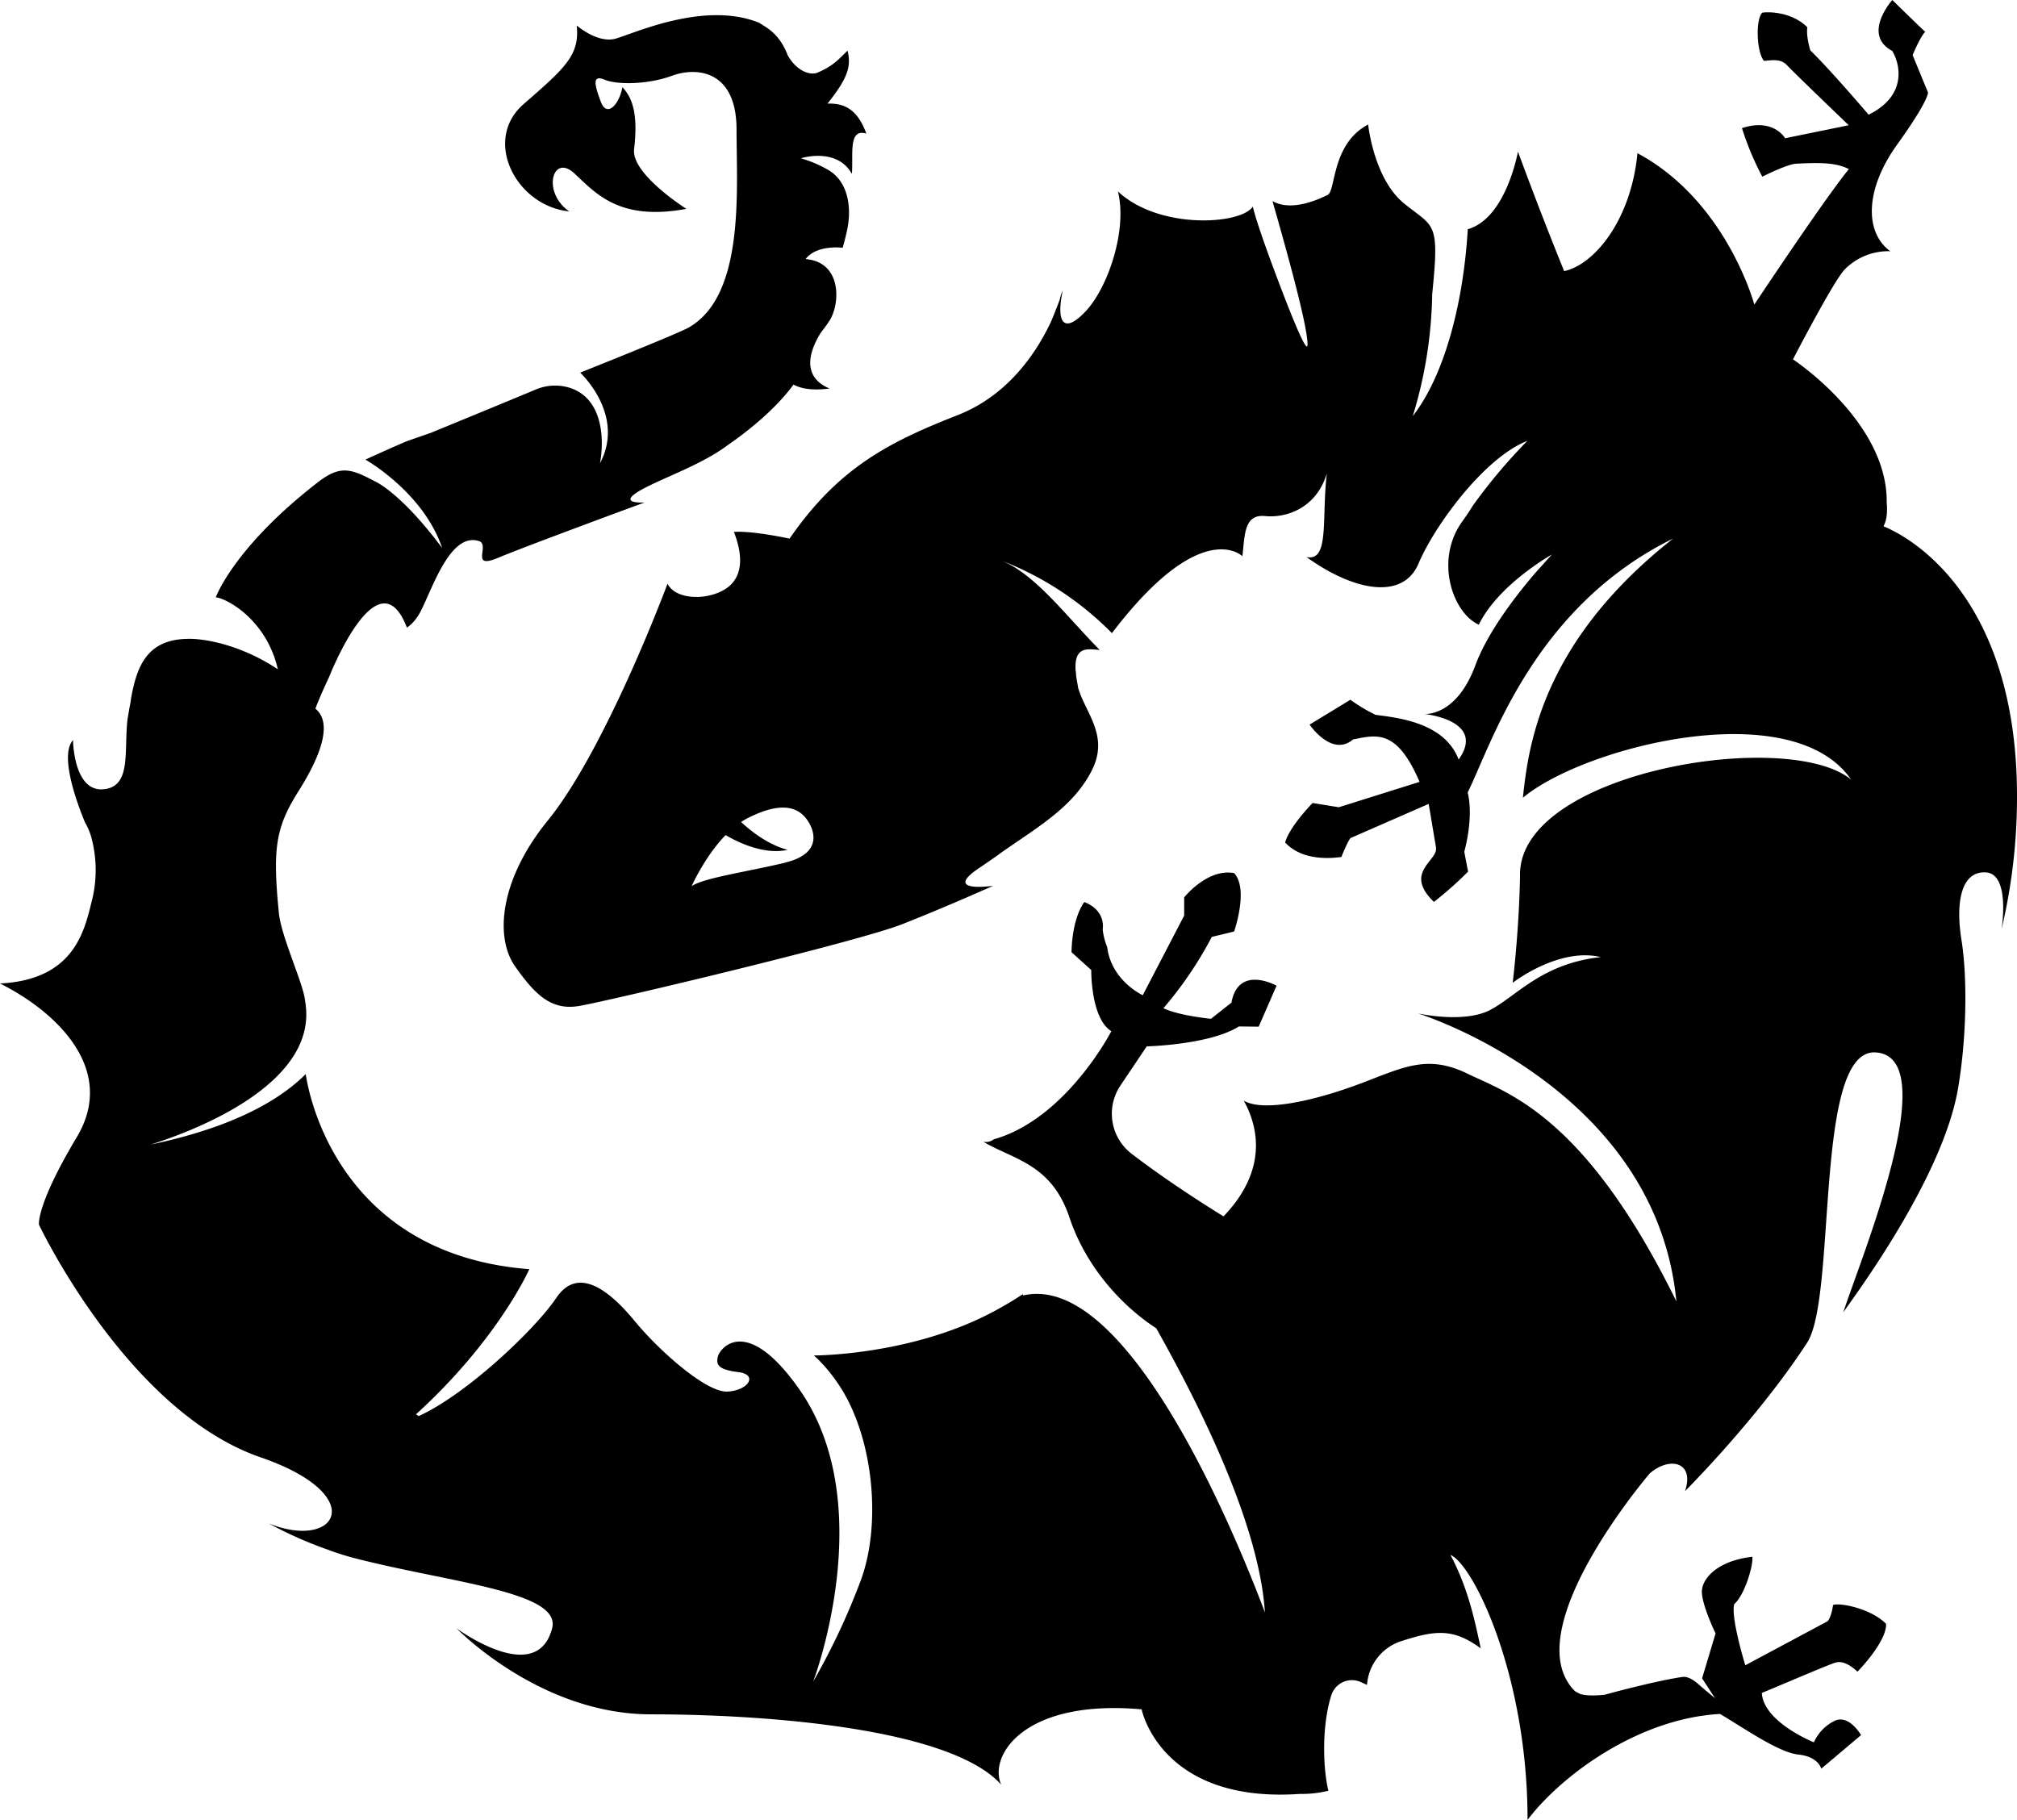 <svg xmlns="http://www.w3.org/2000/svg" viewBox="0 0 747.71 674.61"><title>monegros</title><path d="M752.87,316A27.83,27.83,0,0,0,750,314.7a11.44,11.44,0,0,0,1.19-4.15,23.16,23.16,0,0,0,0-4.56c.48-30.06-34.75-53.19-34.75-53.19s15-29,19.13-33.28a22.66,22.66,0,0,1,16.94-6.81c-9.45-6.89-9.54-22.69,2.52-39.5s11.46-19.38,11.46-19.38L760.8,140s2.89-7,4.67-8.61c-3.55-3.35-12.21-11.82-12.21-11.82s-11.42,12.8,0,18.9c3.15,5.32,5.28,16.72-8.78,23.62C729,144,722.87,138.24,722.87,138.24s-1.65-5.31-1.09-8.54c-5.93-6-15.19-5.8-16.76-5.4-2.56,2.75-2,14.82.69,17.84,3-.23,6.2-.91,8.56,1.65S737.11,166,737.11,166l-23.58,4.82s-4.28-7.61-16-3.75a107.39,107.39,0,0,0,7.54,18s8.9-4.51,12.46-4.81c8.58-.41,14.7-.53,19.63,2-9.45,11.63-35.05,50.23-35.05,50.23s-10.24-38.4-43.32-56.12c-2.36,24.81-16,41.35-27.17,43.71-9.2-22.58-17.13-44.3-17.13-44.3s-4.34,24.74-18.6,28.76c-1.49,25.58-8,53.35-20.39,69.3a162.28,162.28,0,0,0,7.2-45.21h0c2.79-27.42.78-24.51-10.45-33.66s-13.29-29.23-13.29-29.23c-13.59,7.09-11.95,24.57-15,26.08s-13.38,6.41-20.47,2.28c5.15,18,13,46.07,13,53.16,0,4.88-7.68-15-12.48-27.85h0l-.55-1.48c-1.55-4.2-6-16.3-7.25-21.78-4.33,6.69-34.65,8.7-50-5.6,3.56,14.41-3.75,35.63-11.9,44.35s-11.18,4.36-8.53-7.77c-.06.27-.16.63-.29,1,.2-.67.29-1,.29-1a17.1,17.1,0,0,0-1.14,3.5c-1.29,3.51-3.16,8-3.16,8-5.17,11.13-15.63,27.36-34.64,34.82-25.44,10-44.12,19.38-62.36,45.8-7.74-1.59-15.61-2.79-20.64-2.49,4.1,10.55,2.79,18.3-4.51,21.95s-17.52,2.67-20.09-2.75c-6.71,17.79-26.25,65.5-44.34,87.73s-19.66,43.51-12.18,54.14,13.46,16.34,23.52,14.72,103.29-23.75,120.08-30.38,33.62-14.2,33.62-14.2-18.83,2.72-5.52-6.37c3.13-2.14,5.93-4,8.4-5.86,14.16-9.87,27-17.2,33.76-30.67,6.43-12.85-2.47-21.15-5.15-30.59-.05-.46-.13-.91-.22-1.37-.22-1.11-.38-2.11-.5-3a16.46,16.46,0,0,0-.2-2c-.58-9.15,4.64-7.91,8.95-7.58-12.44-12.54-23.77-28-36.37-33.1a116.32,116.32,0,0,1,40.89,26.87c33.26-43.7,48.36-28.51,48.36-28.51.93-7.81.54-15.68,8.41-14.9s19-2.88,22.89-15.81c-2,16.86,1.09,32.77-7.55,31,17.74,12.78,35.84,16,41.56,2.38S601.84,289.3,618,283a201.26,201.26,0,0,0-20.36,24.22c-.87,1.45-2.07,3.29-3.8,5.69-10.39,14.45-3.45,34,6.15,38.25,7.23-14.91,27.07-26,27.07-26L620.9,332c-6.85,8-17.57,21.7-22.21,34.26-7.09,19.17-18.91,18-18.91,18s23.09,2.3,12.73,16.9c-5.24-13.76-22.52-15.48-30.82-16.58a64.1,64.1,0,0,1-9.32-5.58l-15.12,9.2s8.22,12.2,16.12,5.51c8.7-1.73,16.2-4,24.65,15.73l-29.94,9.4-9.71-1.57s-8.6,8.74-10.18,14.64c5.12,5.52,13.34,6.4,20.85,5.37,2.36-5.89,3.36-7,3.36-7l29-12.68s1.86,11.09,2.71,16.13-12.19,9.17-.77,20.2A132.21,132.21,0,0,0,596,442.7l-1.41-7.34s3.62-12.57,1.26-22c8.77-17.54,24.12-68.51,76.11-94.11-1,.82-2,1.63-3,2.44l-.26.2h0c-45.85,37.67-50.38,74.85-52.38,93.44C639,396.37,716,376.75,738,408.59c-23.5-19.33-123.93-2.72-122.74,35.88-.4,20.87-2.72,39.45-2.72,39.45s17.06-13.27,32.65-9.52c-21.66,2.36-30.93,14.18-40.77,19.48s-27,1.39-27,1.39,88.23,27.34,95.8,106.77c-33.79-68.84-62.33-77.1-77.49-84.45s-24-2.13-40.46,4-35.35,10.34-42.43,6c3.93,7.16,10.63,24-7.49,42.93-15-9.27-26.25-17.23-34-23.15A18.72,18.72,0,0,1,467.14,522l9.74-14.51s23.31-.54,34.16-7.38l7.34.08L525,485s-14.13-7.93-16.71,6.27l-7.59,6s-11.91-1.14-17.63-3.93A141.12,141.12,0,0,0,501,466.91l8.27-2s5.51-15.75,0-21.65c-9.91-1.84-18.51,9-18.51,9V459l-15.36,29.53s-11.61-5.31-13.19-17.86a25.29,25.29,0,0,1-1.67-6.56s1.47-6.87-6.8-10.13c-4.84,6.83-4.73,18.62-4.73,18.62l7.3,6.58s-.25,17.91,7.45,22.69c0,0-16.71,32.5-43.62,40.1a4.84,4.84,0,0,1-3.81.91c11.42,6.69,25.27,8.19,31.93,28.12s21.4,34.13,32.15,41c9.72,17.42,37.92,68.31,40.28,105.33C503,670.52,466,591.76,431.11,599.83c-.06-.16-.13-.31-.2-.46-2.68,1.82-6,3.81-10,6-30.89,16.83-67.46,16.72-67.46,16.72s.34.27.95.82l.72.69a59.93,59.93,0,0,1,7,8.46c13.33,19,16.85,52.48,8.48,74.14A253.53,253.53,0,0,1,353.22,743s25-65.47-5.17-108.43c-19.51-27.76-29.36-15.25-30.15-12.1s.25,4.89,7.61,5.79,3.81,6.81-4.07,7.21-25.32-15.15-34.32-26.08-20.91-20.9-29.13-8.63c-7.74,11.53-33.17,35.71-51,43.8l-1-.66c30.57-27.8,42-53.8,42-53.8-75-5.82-82.86-72.35-82.86-72.35-15,15-39.46,22.36-57.49,26.15,19.51-6.16,57.22-22.07,57.68-47.76a29.53,29.53,0,0,0-.48-5.74c-.49-5.74-8.72-23.47-9.65-32.09-2.43-24.16-1.23-32,7.24-45.41,9.41-14.9,12.17-25.85,6.26-30.61,1.44-3.78,3.38-8.1,5.06-11.67,0,0,18.13-46.34,28.88-18.35a15.76,15.76,0,0,0,4.13-4.4c4.4-6.81,11.2-31.72,22.84-27.62,3.68,1.74-3.6,10.49,6.84,6.11s54.33-20.52,54.33-20.52-12.4.88.83-5.79c8.28-4.17,20.89-8.7,29.78-15.33,6.7-4.62,17.46-12.89,24.55-22.56,3.88,2.09,9,2,13.35,1.45-11-4.66-6.94-14.69-3.3-20.59,1.1-1.46,2.26-2.94,3.3-4.57,4-6.25,4.7-21.71-8.86-22.84,4.15-5.46,13.74-4.18,13.74-4.18s.86-2.86,1.66-6.62c1.71-8.15.48-17.44-6.52-21.95a45.39,45.39,0,0,0-10.63-4.61s13.31-4.26,18.9,5.79c.6-7.07-1.46-17,5.37-14.94-3.4-9.36-8.48-11.3-14.41-11.12,7.66-9.58,8.84-13.91,7.44-19.64-3.79,3.77-5.71,5.83-11.14,8.16-2.91,1.19-8-.85-11.09-6.54-3.13-8.24-8.25-10.36-10.52-11.94-20.92-8.48-48,4.72-53.72,6-6.54,1.42-13.93-5-13.93-5,1.18,11-4.33,15.76-19.69,29.15s-2.76,37.8,16.93,39.77c-10.23-7-6.24-21.66,1.91-14.07s16.77,17.7,41.5,13.13c0,0-20.45-12.9-19.38-22.1,1.35-11.66,0-18.51-4.34-23-1.18,6.5-5.77,11.39-8,5.38s-3.41-10.17,1.41-8.17,16.27,1.77,25-1.46,23.91-2.44,23.91,20,3.18,61.68-17.92,73.44c-2.9,1.62-21.95,9.35-26.78,11.3l-13.26,5.33s16.88,15.59,7.35,33.58c1.86-10.46.29-24-10.8-27.82a18.34,18.34,0,0,0-13.1.53c-10.87,4.56-38.76,16-38.76,16l-8.62,3c-3.45,1.36-15.7,6.95-15.7,6.95s21.41,12,28.46,32.77c-15.74-21.07-25.15-24.82-25.15-24.82-8.41-4.45-12.35-5.86-20.12-.17C138.55,322.17,131.78,341,131.78,341c4.77.67,18.95,8.83,23,26.71-13.3-8.91-27.28-11.66-34.17-11.27-14.88.49-18.26,11.06-20.26,22.11a29.28,29.28,0,0,1-.58,3.41h0c-.23,1.41-.46,2.82-.71,4.19-1.38,11.89,1.52,24.83-8.64,26C79,413.52,78.85,393.94,78.85,393.94c-4.88,5.46.93,22,4.43,30.51a23.55,23.55,0,0,1,2.27,5.22h0a46.55,46.55,0,0,1,.49,23c-2.77,11-6,30.09-34.26,31.51,20.58,10.28,43.61,31.67,28.45,57s-14,32.43-14,32.43,32.69,69.18,82.15,86.24c40.79,14.06,28.3,34.74,3,24.49A147.85,147.85,0,0,0,173.07,694a98.55,98.55,0,0,0,10.14,3.23c35.54,9.15,76.8,12.4,73.25,26-5.73,22-35.44,0-35.44,0s30.72,31.9,72.07,31.9,110.8,4.86,129.83,26.06c-4.78-10.71,8.47-31.82,52.07-27.91,0,.06,7,34.94,58.68,31.35a40.59,40.59,0,0,0,10.54-1.18c-2.23-9.48-2.27-25.06,1.14-35.5a8,8,0,0,1,11-4.73c.69.32,1.43.65,2.19,1a18.39,18.39,0,0,1,13.06-16.34c12.8-4.16,19.25-4.43,29.09,2.78-2.16-10.2-4.67-22.3-11.23-34.65,8.67,3.74,28.63,45.1,28.59,98.26,12.37-16.35,40.87-37.59,71.32-39.28,8,4.62,21.56,14.27,29.06,15.05s8.5,5.24,8.5,5.24l14.75-12.45s-4.54-8-10-5.19a16.21,16.21,0,0,0-7.48,7.87s-18.71-7.48-19.3-18.31c10.24-4.24,25.21-10.72,27.37-11.26,3.74-1.14,8.07,3.39,8.07,3.39s10.84-11,10.63-17.73c-5.31-5.51-16.92-8-19.67-7-.68,4.7-2,6-2,6l-30.53,16.34s-5.39-17.41-4.13-22.64c4-3.49,7.18-14.69,6.74-17.58-12.84,1.43-19.11,8.16-18.69,13.54s5.06,14.87,5.06,14.87l-5,16.65,4.79,7.37L683.76,746c-2.31-1.91-5.31-5.14-8.28-4.73-7.2,1-21,4.43-28.81,6.59-3.65.38-6.83.39-9-.24-.65-.31-1.34-.67-2.05-1.09h0c-22.33-22.32,27.71-80.69,27.71-80.69,7.29-6.4,16.75-4.39,13.1,6.54,0,0,21.32-21.26,38.95-45.81h0l0,0c2.21-3.08,4.36-6.21,6.4-9.36,10.92-17.51,2.49-107.68,24.85-107.49,26.53.66-5.3,76.95-11.56,96.46.9-1.8,37-48.78,42.64-83.57C781,503,781,481,778.9,468c-2.27-14.21,0-25.58,9.1-25S793.78,464,793.78,464A213.27,213.27,0,0,0,799,429.6C804.4,347.32,764.13,321.53,752.87,316Zm-410,123.39c-14.42,3.44-30.3,5.64-34.7,8.72,0,0,4.82-10.93,12.59-18.95,4.93,2.88,14.38,7.38,23,5.47-7.4-1.94-13.76-7.06-17.24-10.32a24.87,24.87,0,0,1,2.47-1.45c12.44-6.32,18.35-3.92,21.5,0S357.23,435.91,342.82,439.36ZM99.74,545.28h0Z" transform="translate(-51.78 -119.57)"/></svg>
